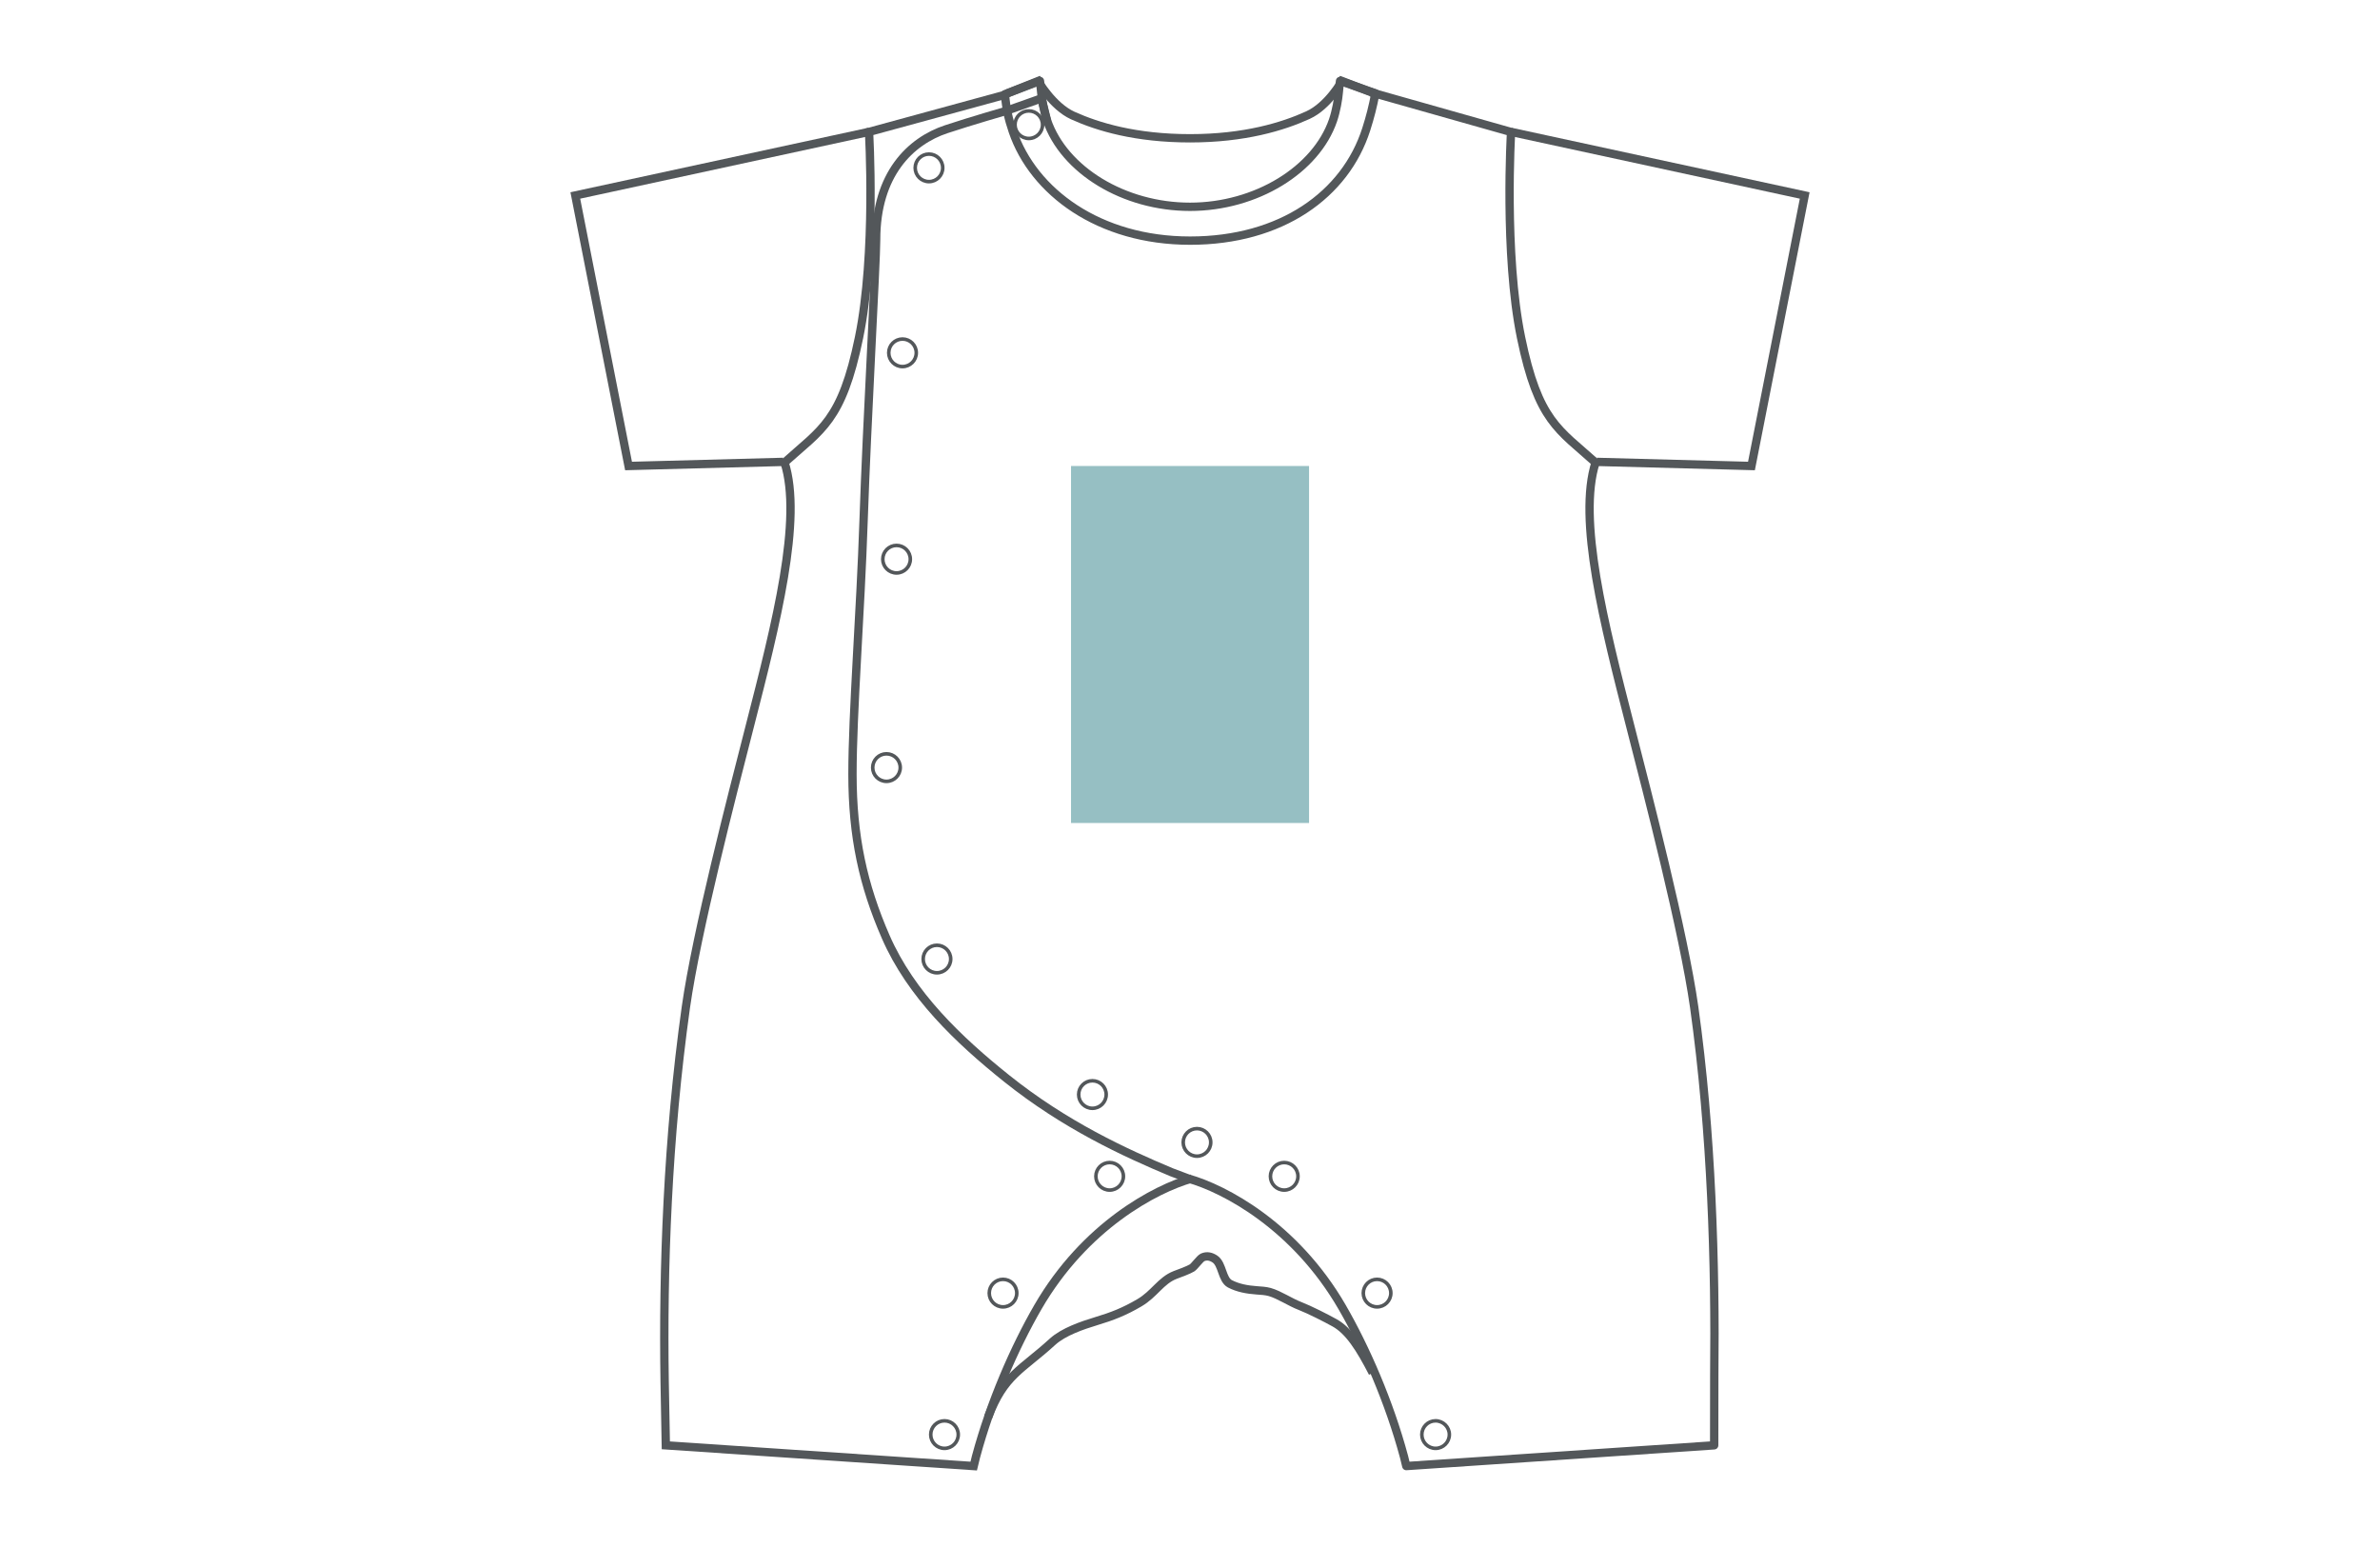 <?xml version="1.0" encoding="utf-8"?>
<!-- Generator: Adobe Illustrator 27.2.0, SVG Export Plug-In . SVG Version: 6.00 Build 0)  -->
<svg version="1.1" id="レイヤー_1" xmlns="http://www.w3.org/2000/svg" xmlns:xlink="http://www.w3.org/1999/xlink" x="0px"
	 y="0px" viewBox="0 0 283.46 184.25" style="enable-background:new 0 0 283.46 184.25;" xml:space="preserve">
<style type="text/css">
	.st0{fill:none;stroke:#53575A;stroke-width:0.992;}
	.st1{fill:none;stroke:#53575A;stroke-width:0.992;stroke-linejoin:round;}
	.st2{fill:none;stroke:#53575A;stroke-width:0.425;}
	.st3{fill:#96BFC3;}
</style>
<g>
	<path class="st0" d="M163.67,11.12l-3.84-1.47c0,0-1.64,2.96-4.05,4.06c-2.97,1.36-7.57,2.76-14.04,2.76h0
		c-6.47,0-10.99-1.36-13.97-2.71c-2.41-1.1-4.13-4.11-4.13-4.11l-3.77,1.51"/>
	<path class="st0" d="M119.8,11.26l-16.3,4.45c0,0,0.86,14.52-1.19,24.49s-4.48,10.92-8.87,14.88c2.16,6.77-0.99,19.16-4.15,31.45
		c-2.11,8.22-6.34,24.51-7.6,33.42c-2.19,15.63-2.74,31.15-2.53,44.6l0.14,7.59l36.67,2.47l0.27-1.11
		c1.75-6.5,4.56-12.96,7.39-17.85c5.57-9.61,13.95-14.06,18.32-15.29"/>
	<path class="st1" d="M141.74,28.66c10.86,0,18.49-5.48,20.98-13.26c0.48-1.51,0.77-2.65,1.09-4.29l-4.21-1.47
		c0,0-0.09,0.62-0.15,1.37c-0.06,0.75-0.3,2.19-0.69,3.33c-2.02,5.87-9.15,10.29-17.03,10.29s-14.99-4.37-17.03-10.29
		c-0.39-1.14-0.63-2.58-0.69-3.33c-0.06-0.75-0.15-1.37-0.15-1.37l-4.17,1.58c0.15,1.76,0.42,2.92,0.93,4.42
		C123.08,22.84,130.88,28.66,141.74,28.66z"/>
	<path class="st0" d="M163.49,163.51c-1.52-2.94-2.83-5.01-4.54-5.96c-1-0.56-3.02-1.58-4.08-1.99c-1.23-0.47-2.49-1.35-3.65-1.68
		c-0.5-0.14-1.03-0.16-1.56-0.2c-1.1-0.08-2.21-0.27-3.18-0.78c-0.95-0.51-0.88-2.33-1.77-2.94c-0.46-0.31-0.96-0.44-1.49-0.2
		c-0.31,0.15-0.97,1.08-1.25,1.25c-0.42,0.26-1.55,0.67-2.01,0.84c-1.71,0.66-2.48,2.28-4.27,3.32c-1.79,1.05-3.23,1.61-5.13,2.18
		c-1.65,0.5-3.89,1.26-5.2,2.45c-3.7,3.39-5.77,3.92-7.68,9"/>
	<path class="st1" d="M163.26,10.99l16.71,4.73c0,0-0.86,14.52,1.19,24.49s4.48,10.92,8.87,14.88c-2.16,6.77,0.99,19.16,4.15,31.45
		c2.11,8.22,6.34,24.51,7.6,33.42c2.09,14.9,2.54,30.77,2.39,43.87l-0.01,8.31l-36.67,2.47l-0.27-1.11
		c-1.75-6.5-4.56-12.96-7.39-17.85c-5.57-9.61-13.95-14.06-18.32-15.29l-1.99-0.75c-5.57-2.33-12.7-5.62-19.62-11.16
		c-5.7-4.56-11.41-9.98-14.41-16.87c-2.69-6.16-3.96-11.96-3.96-19.37s0.95-18.99,1.33-30.38c0.38-11.39,1.49-30.46,1.49-33.31
		c0-7.75,4.07-11.71,8.35-13.13c2.99-0.99,7.09-2.17,7.09-2.17l4.26-1.51l0.67,2.73"/>
	<g>
		<polyline class="st0" points="103.53,15.7 68.52,23.28 74.86,55.5 93.28,55.01 		"/>
	</g>
	<circle class="st2" cx="122.53" cy="14.85" r="1.64"/>
	<circle class="st2" cx="142.56" cy="136.06" r="1.64"/>
	<circle class="st2" cx="130.11" cy="130.36" r="1.64"/>
	<circle class="st2" cx="111.59" cy="114.22" r="1.64"/>
	<circle class="st2" cx="105.58" cy="91.42" r="1.64"/>
	<circle class="st2" cx="106.78" cy="66.6" r="1.64"/>
	<circle class="st2" cx="107.49" cy="42.02" r="1.64"/>
	<circle class="st2" cx="110.64" cy="19.99" r="1.64"/>
	<circle class="st2" cx="152.95" cy="140.1" r="1.64"/>
	<g>
		<circle class="st2" cx="132.16" cy="140.1" r="1.64"/>
		<circle class="st2" cx="119.46" cy="154.01" r="1.64"/>
		<circle class="st2" cx="112.49" cy="170.86" r="1.64"/>
	</g>
	<polyline class="st0" points="179.93,15.7 214.94,23.28 208.6,55.5 190.19,55.01 	"/>
	<path class="st2" d="M165.65,154.01c0,0.9-0.73,1.64-1.64,1.64c-0.9,0-1.64-0.73-1.64-1.64c0-0.9,0.73-1.64,1.64-1.64
		C164.92,152.37,165.65,153.11,165.65,154.01z"/>
	<path class="st2" d="M172.62,170.86c0,0.9-0.73,1.64-1.64,1.64c-0.9,0-1.64-0.73-1.64-1.64c0-0.9,0.73-1.64,1.64-1.64
		C171.89,169.23,172.62,169.96,172.62,170.86z"/>
</g>
<rect x="127.56" y="55.5" class="st3" width="28.35" height="42.52"/>
</svg>
